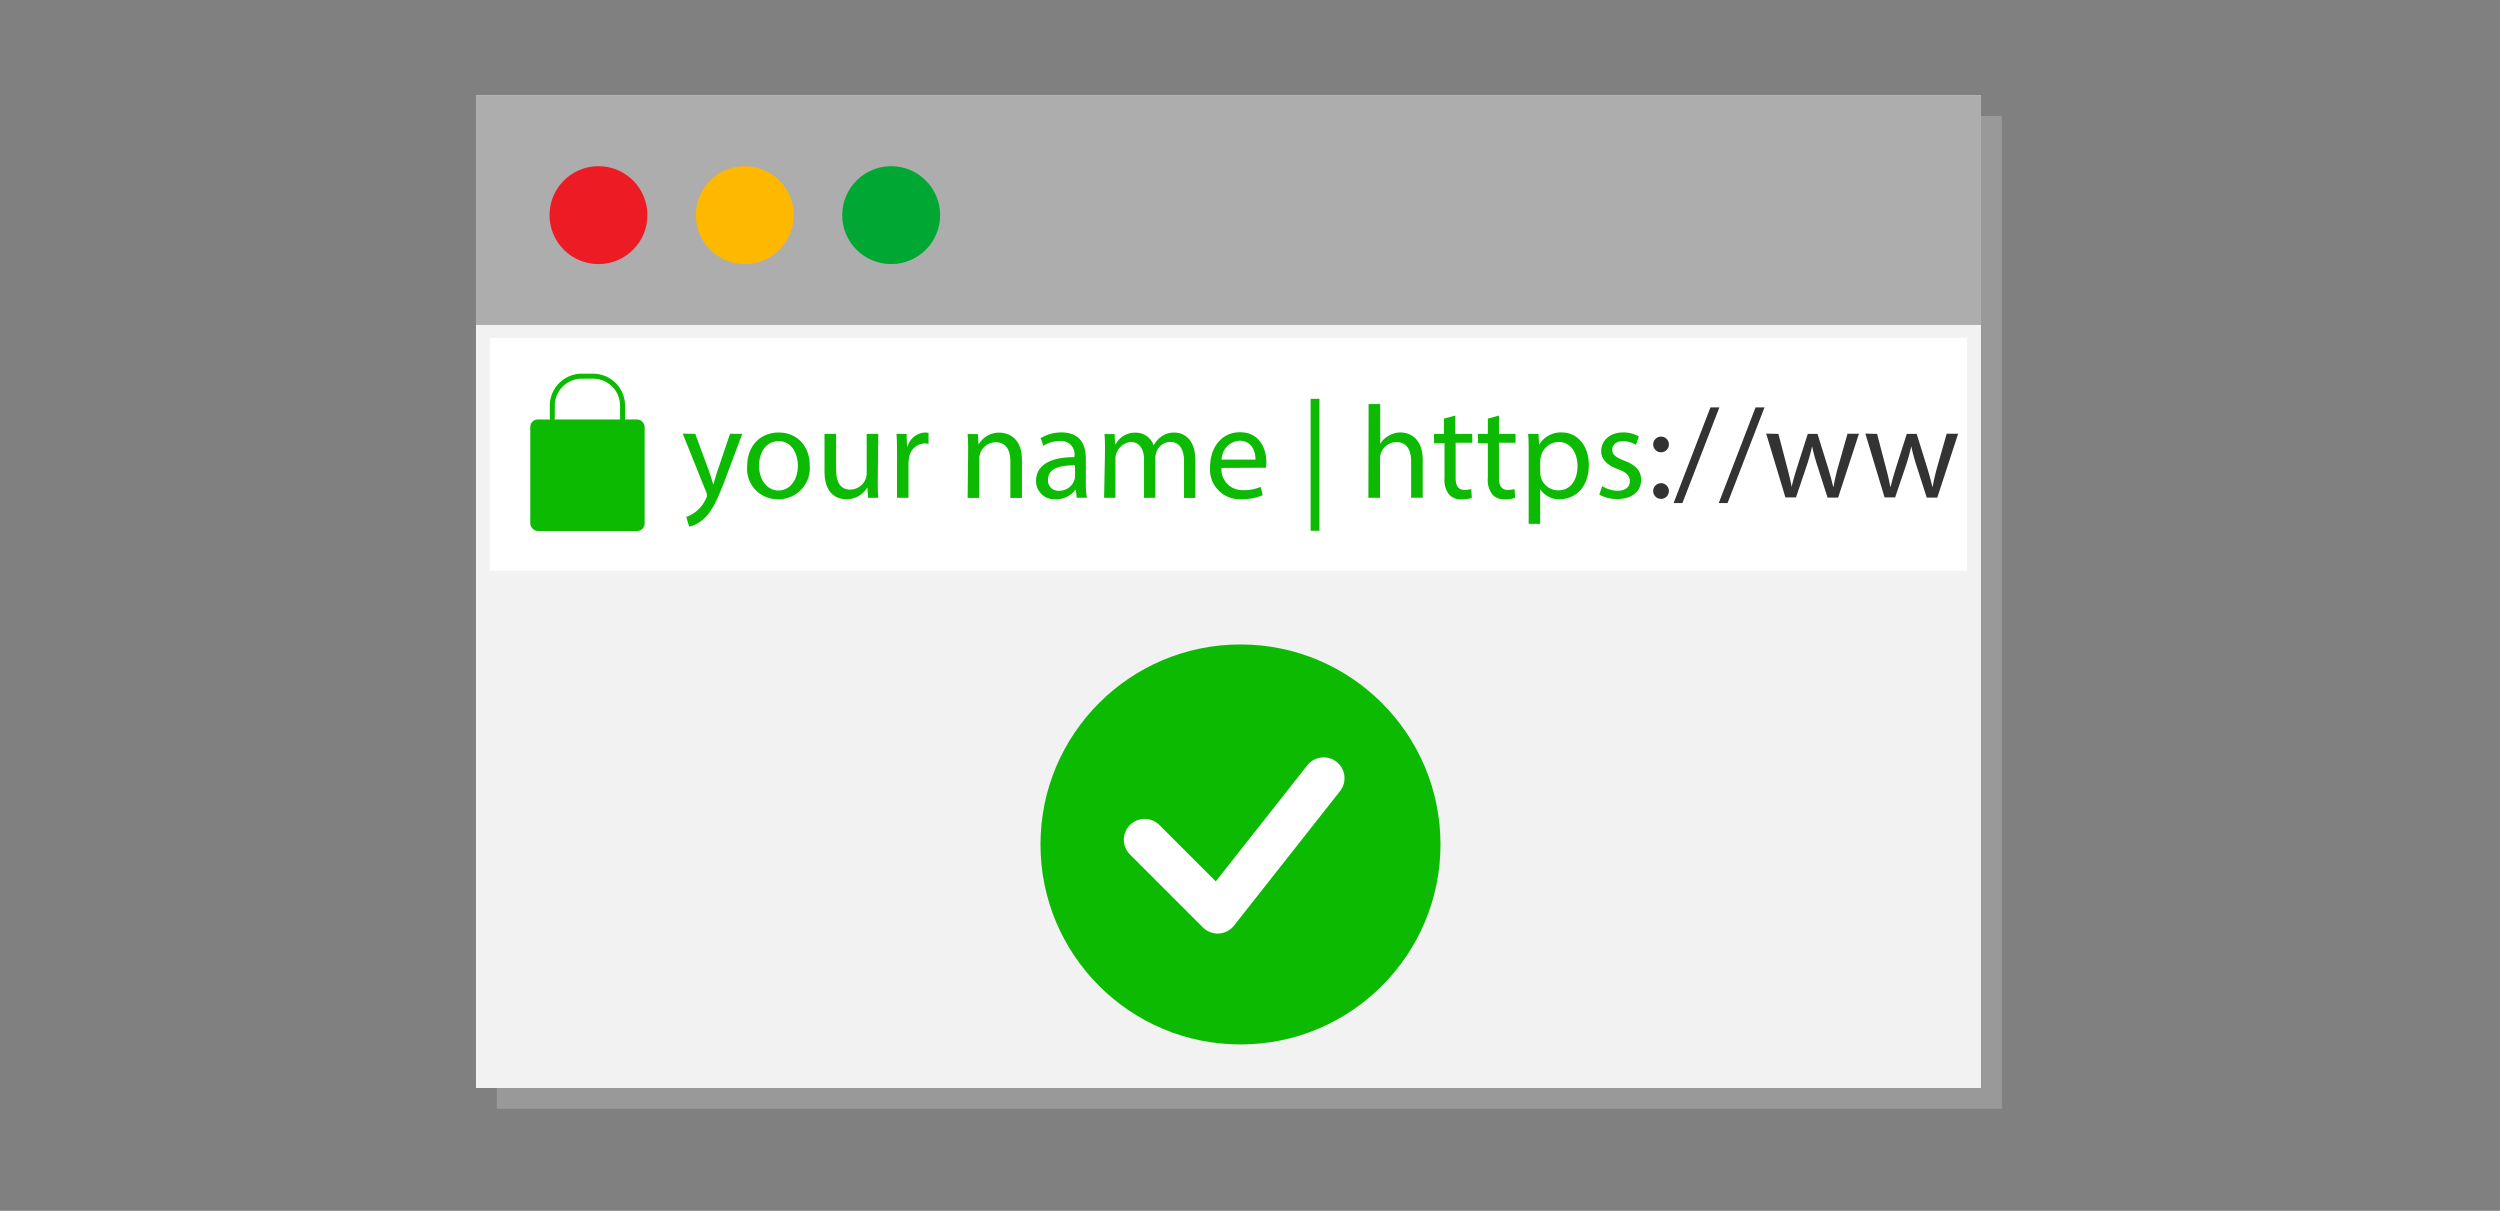 <svg xmlns="http://www.w3.org/2000/svg" viewBox="0 0 360 174.36">
  <rect x="0" y="0" width="360" height="174.36" fill="#808080" stroke="none"/>
  <defs>
    <style>
      .cls-1 {
        fill: #999;
      }

      .cls-2 {
        fill: #f2f2f2;
      }

      .cls-3 {
        fill: #adadad;
      }

      .cls-4 {
        fill: #fff;
      }

      .cls-5 {
        fill: #ed1c24;
      }

      .cls-6 {
        fill: #ffb800;
      }

      .cls-7 {
        fill: #00a833;
      }

      .cls-8 {
        fill: #0cba02;
      }

      .cls-11, .cls-9 {
        fill: none;
        stroke-linecap: round;
        stroke-linejoin: round;
      }

      .cls-9 {
        stroke: #0cba02;
        stroke-width: 0.72px;
      }

      .cls-10 {
        fill: #333;
      }

      .cls-11 {
        stroke: #fff;
        stroke-width: 6px;
      }
    </style>
  </defs>
  <title>SSL_protectionBar_notop-clipArt</title>
  <rect class="cls-1" x="71.54" y="16.7" width="216.72" height="142.97"/>
  <g>
    <rect class="cls-2" x="68.54" y="13.7" width="216.72" height="142.97"/>
    <rect class="cls-3" x="68.54" y="13.7" width="216.72" height="33.09"/>
    <rect class="cls-4" x="70.54" y="48.65" width="212.72" height="33.53"/>
    <circle class="cls-5" cx="86.18" cy="30.98" r="7.05"/>
    <circle class="cls-6" cx="107.25" cy="30.98" r="7.05"/>
    <circle class="cls-7" cx="128.33" cy="30.98" r="7.05"/>
    <g class="symbol_secure2x">
      <g>
        <rect class="cls-8" x="76.36" y="60.4" width="16.47" height="16.06" rx="1.07" ry="1.07"/>
        <path class="cls-9" d="M79.53,60.22v-1.8a4.25,4.25,0,0,1,4.25-4.25H85.4a4.25,4.25,0,0,1,4.25,4.25v2"/>
      </g>
    </g>
    <g>
      <path class="cls-8" d="M100.12,62.48l2,5.43c.21.61.44,1.33.59,1.88h0c.17-.55.36-1.25.59-1.92l1.82-5.4h1.77L104.44,69c-1.2,3.15-2,4.77-3.15,5.76a4.53,4.53,0,0,1-2.05,1.08l-.42-1.41a4.42,4.42,0,0,0,1.46-.82,5.08,5.08,0,0,0,1.41-1.86,1.19,1.19,0,0,0,.13-.4,1.45,1.45,0,0,0-.11-.44l-3.4-8.47Z"/>
      <path class="cls-8" d="M116.6,67A4.49,4.49,0,0,1,112,71.89a4.37,4.37,0,0,1-4.41-4.73c0-3.08,2-4.88,4.56-4.88S116.6,64.19,116.6,67Zm-7.29.1c0,2,1.16,3.53,2.79,3.53s2.79-1.5,2.79-3.57c0-1.56-.78-3.53-2.75-3.53S109.3,65.35,109.3,67.1Z"/>
      <path class="cls-8" d="M126.4,69.17c0,1,0,1.79.08,2.51H125l-.1-1.5h0a3.46,3.46,0,0,1-3,1.71c-1.44,0-3.17-.8-3.17-4V62.48h1.67v5.09c0,1.75.53,2.93,2.05,2.93a2.42,2.42,0,0,0,2.2-1.52,2.45,2.45,0,0,0,.15-.85V62.48h1.67Z"/>
      <path class="cls-8" d="M129.17,65.35c0-1.08,0-2-.08-2.87h1.46l.06,1.8h.08a2.76,2.76,0,0,1,2.55-2,1.81,1.81,0,0,1,.47.06v1.58a2.54,2.54,0,0,0-.57-.06A2.34,2.34,0,0,0,130.9,66a4.7,4.7,0,0,0-.08.78v4.9h-1.65Z"/>
      <path class="cls-8" d="M139.41,65c0-.95,0-1.73-.08-2.49h1.48l.1,1.52h0a3.38,3.38,0,0,1,3-1.73c1.27,0,3.25.76,3.25,3.91v5.49h-1.67v-5.3c0-1.48-.55-2.72-2.13-2.72a2.38,2.38,0,0,0-2.24,1.71,2.4,2.4,0,0,0-.11.78v5.53h-1.67Z"/>
      <path class="cls-8" d="M155.05,71.68l-.13-1.16h-.06A3.43,3.43,0,0,1,152,71.89a2.62,2.62,0,0,1-2.81-2.64c0-2.22,2-3.44,5.53-3.42v-.19a1.9,1.9,0,0,0-2.09-2.13,4.58,4.58,0,0,0-2.39.68l-.38-1.1a5.71,5.71,0,0,1,3-.82c2.81,0,3.5,1.92,3.5,3.76v3.44a12.92,12.92,0,0,0,.15,2.2ZM154.8,67c-1.82,0-3.89.29-3.89,2.07a1.48,1.48,0,0,0,1.58,1.6,2.29,2.29,0,0,0,2.22-1.54,1.76,1.76,0,0,0,.1-.53Z"/>
      <path class="cls-8" d="M159.12,65c0-.95,0-1.73-.08-2.49h1.46l.08,1.48h.06a3.17,3.17,0,0,1,2.89-1.69,2.72,2.72,0,0,1,2.6,1.84h0a3.79,3.79,0,0,1,1-1.2,3.14,3.14,0,0,1,2-.65c1.21,0,3,.8,3,4v5.41h-1.63V66.47c0-1.77-.65-2.83-2-2.83a2.16,2.16,0,0,0-2,1.52,2.75,2.75,0,0,0-.13.84v5.68h-1.63V66.17c0-1.46-.65-2.53-1.92-2.53a2.49,2.49,0,0,0-2.2,2.49v5.55h-1.63Z"/>
      <path class="cls-8" d="M175.89,67.38A3,3,0,0,0,179,70.58a6,6,0,0,0,2.54-.47l.29,1.2a7.44,7.44,0,0,1-3.06.57,4.27,4.27,0,0,1-4.52-4.64c0-2.77,1.63-5,4.31-5,3,0,3.8,2.64,3.8,4.33a6.21,6.21,0,0,1-.06.78Zm4.9-1.2c0-1.06-.44-2.72-2.32-2.72a2.77,2.77,0,0,0-2.56,2.72Z"/>
      <path class="cls-8" d="M190,57.43v19h-1.27v-19Z"/>
      <path class="cls-8" d="M197.08,58.19h1.67v5.74h0a3.1,3.1,0,0,1,1.2-1.18,3.44,3.44,0,0,1,1.71-.48c1.24,0,3.21.76,3.21,3.93v5.47h-1.67V66.4c0-1.48-.55-2.74-2.13-2.74a2.4,2.4,0,0,0-2.24,1.67,2,2,0,0,0-.11.8v5.55h-1.67Z"/>
      <path class="cls-8" d="M209.56,59.84v2.64H212v1.27h-2.39v5c0,1.14.32,1.79,1.25,1.79a3.71,3.71,0,0,0,1-.11l.08,1.25a4.09,4.09,0,0,1-1.48.23,2.32,2.32,0,0,1-1.8-.7,3.41,3.41,0,0,1-.65-2.39v-5H206.5V62.48h1.42v-2.2Z"/>
      <path class="cls-8" d="M215.85,59.84v2.64h2.39v1.27h-2.39v5c0,1.14.32,1.79,1.25,1.79a3.71,3.71,0,0,0,1-.11l.08,1.25a4.09,4.09,0,0,1-1.48.23,2.32,2.32,0,0,1-1.8-.7,3.4,3.4,0,0,1-.65-2.39v-5h-1.42V62.48h1.42v-2.2Z"/>
      <path class="cls-8" d="M220.13,65.48c0-1.18,0-2.13-.08-3h1.5l.08,1.58h0a3.61,3.61,0,0,1,3.27-1.79c2.22,0,3.89,1.88,3.89,4.67,0,3.31-2,4.94-4.18,4.94a3.22,3.22,0,0,1-2.83-1.44h0v5h-1.65Zm1.65,2.45a3.67,3.67,0,0,0,.08.68,2.58,2.58,0,0,0,2.51,2c1.77,0,2.79-1.44,2.79-3.55,0-1.84-1-3.42-2.73-3.42a2.67,2.67,0,0,0-2.53,2.07,2.72,2.72,0,0,0-.11.68Z"/>
      <path class="cls-8" d="M230.71,70a4.38,4.38,0,0,0,2.2.67c1.22,0,1.79-.61,1.79-1.37S234.22,68,233,67.57c-1.65-.59-2.43-1.5-2.43-2.6,0-1.48,1.2-2.7,3.17-2.7a4.59,4.59,0,0,1,2.26.57l-.42,1.22a3.58,3.58,0,0,0-1.88-.53c-1,0-1.54.57-1.54,1.25s.55,1.1,1.75,1.56c1.6.61,2.41,1.41,2.41,2.77,0,1.61-1.25,2.75-3.44,2.75a5.24,5.24,0,0,1-2.58-.63Z"/>
      <path class="cls-10" d="M238.06,64a1.13,1.13,0,1,1,2.26,0,1.13,1.13,0,1,1-2.26,0Zm0,6.71a1.13,1.13,0,1,1,2.26,0,1.13,1.13,0,1,1-2.26,0Z"/>
      <path class="cls-10" d="M241,72.44l5.3-13.77h1.29l-5.32,13.77Z"/>
      <path class="cls-10" d="M247.5,72.44l5.3-13.77h1.29l-5.32,13.77Z"/>
      <path class="cls-10" d="M256.09,62.48l1.22,4.67c.27,1,.51,2,.68,2.93H258c.21-.93.51-1.92.82-2.91l1.5-4.69h1.4l1.43,4.6c.34,1.1.61,2.07.82,3h.06a28,28,0,0,1,.7-3l1.31-4.62h1.65l-3,9.19h-1.52l-1.41-4.39a31,31,0,0,1-.82-3h0a27.52,27.52,0,0,1-.84,3l-1.48,4.37h-1.52l-2.77-9.19Z"/>
      <path class="cls-10" d="M270.3,62.48l1.22,4.67c.27,1,.51,2,.68,2.93h.06c.21-.93.51-1.92.82-2.91l1.5-4.69H276l1.43,4.6c.34,1.1.61,2.07.82,3h.06a28,28,0,0,1,.7-3l1.31-4.62h1.65l-3,9.19h-1.52l-1.41-4.39a31,31,0,0,1-.82-3h0a27.52,27.52,0,0,1-.84,3l-1.48,4.37h-1.52l-2.77-9.19Z"/>
    </g>
    <g>
      <circle class="cls-8" cx="178.63" cy="121.6" r="28.8"/>
      <polyline class="cls-11" points="190.61 112.06 175.34 131.43 164.83 120.92"/>
    </g>
  </g>
</svg>
